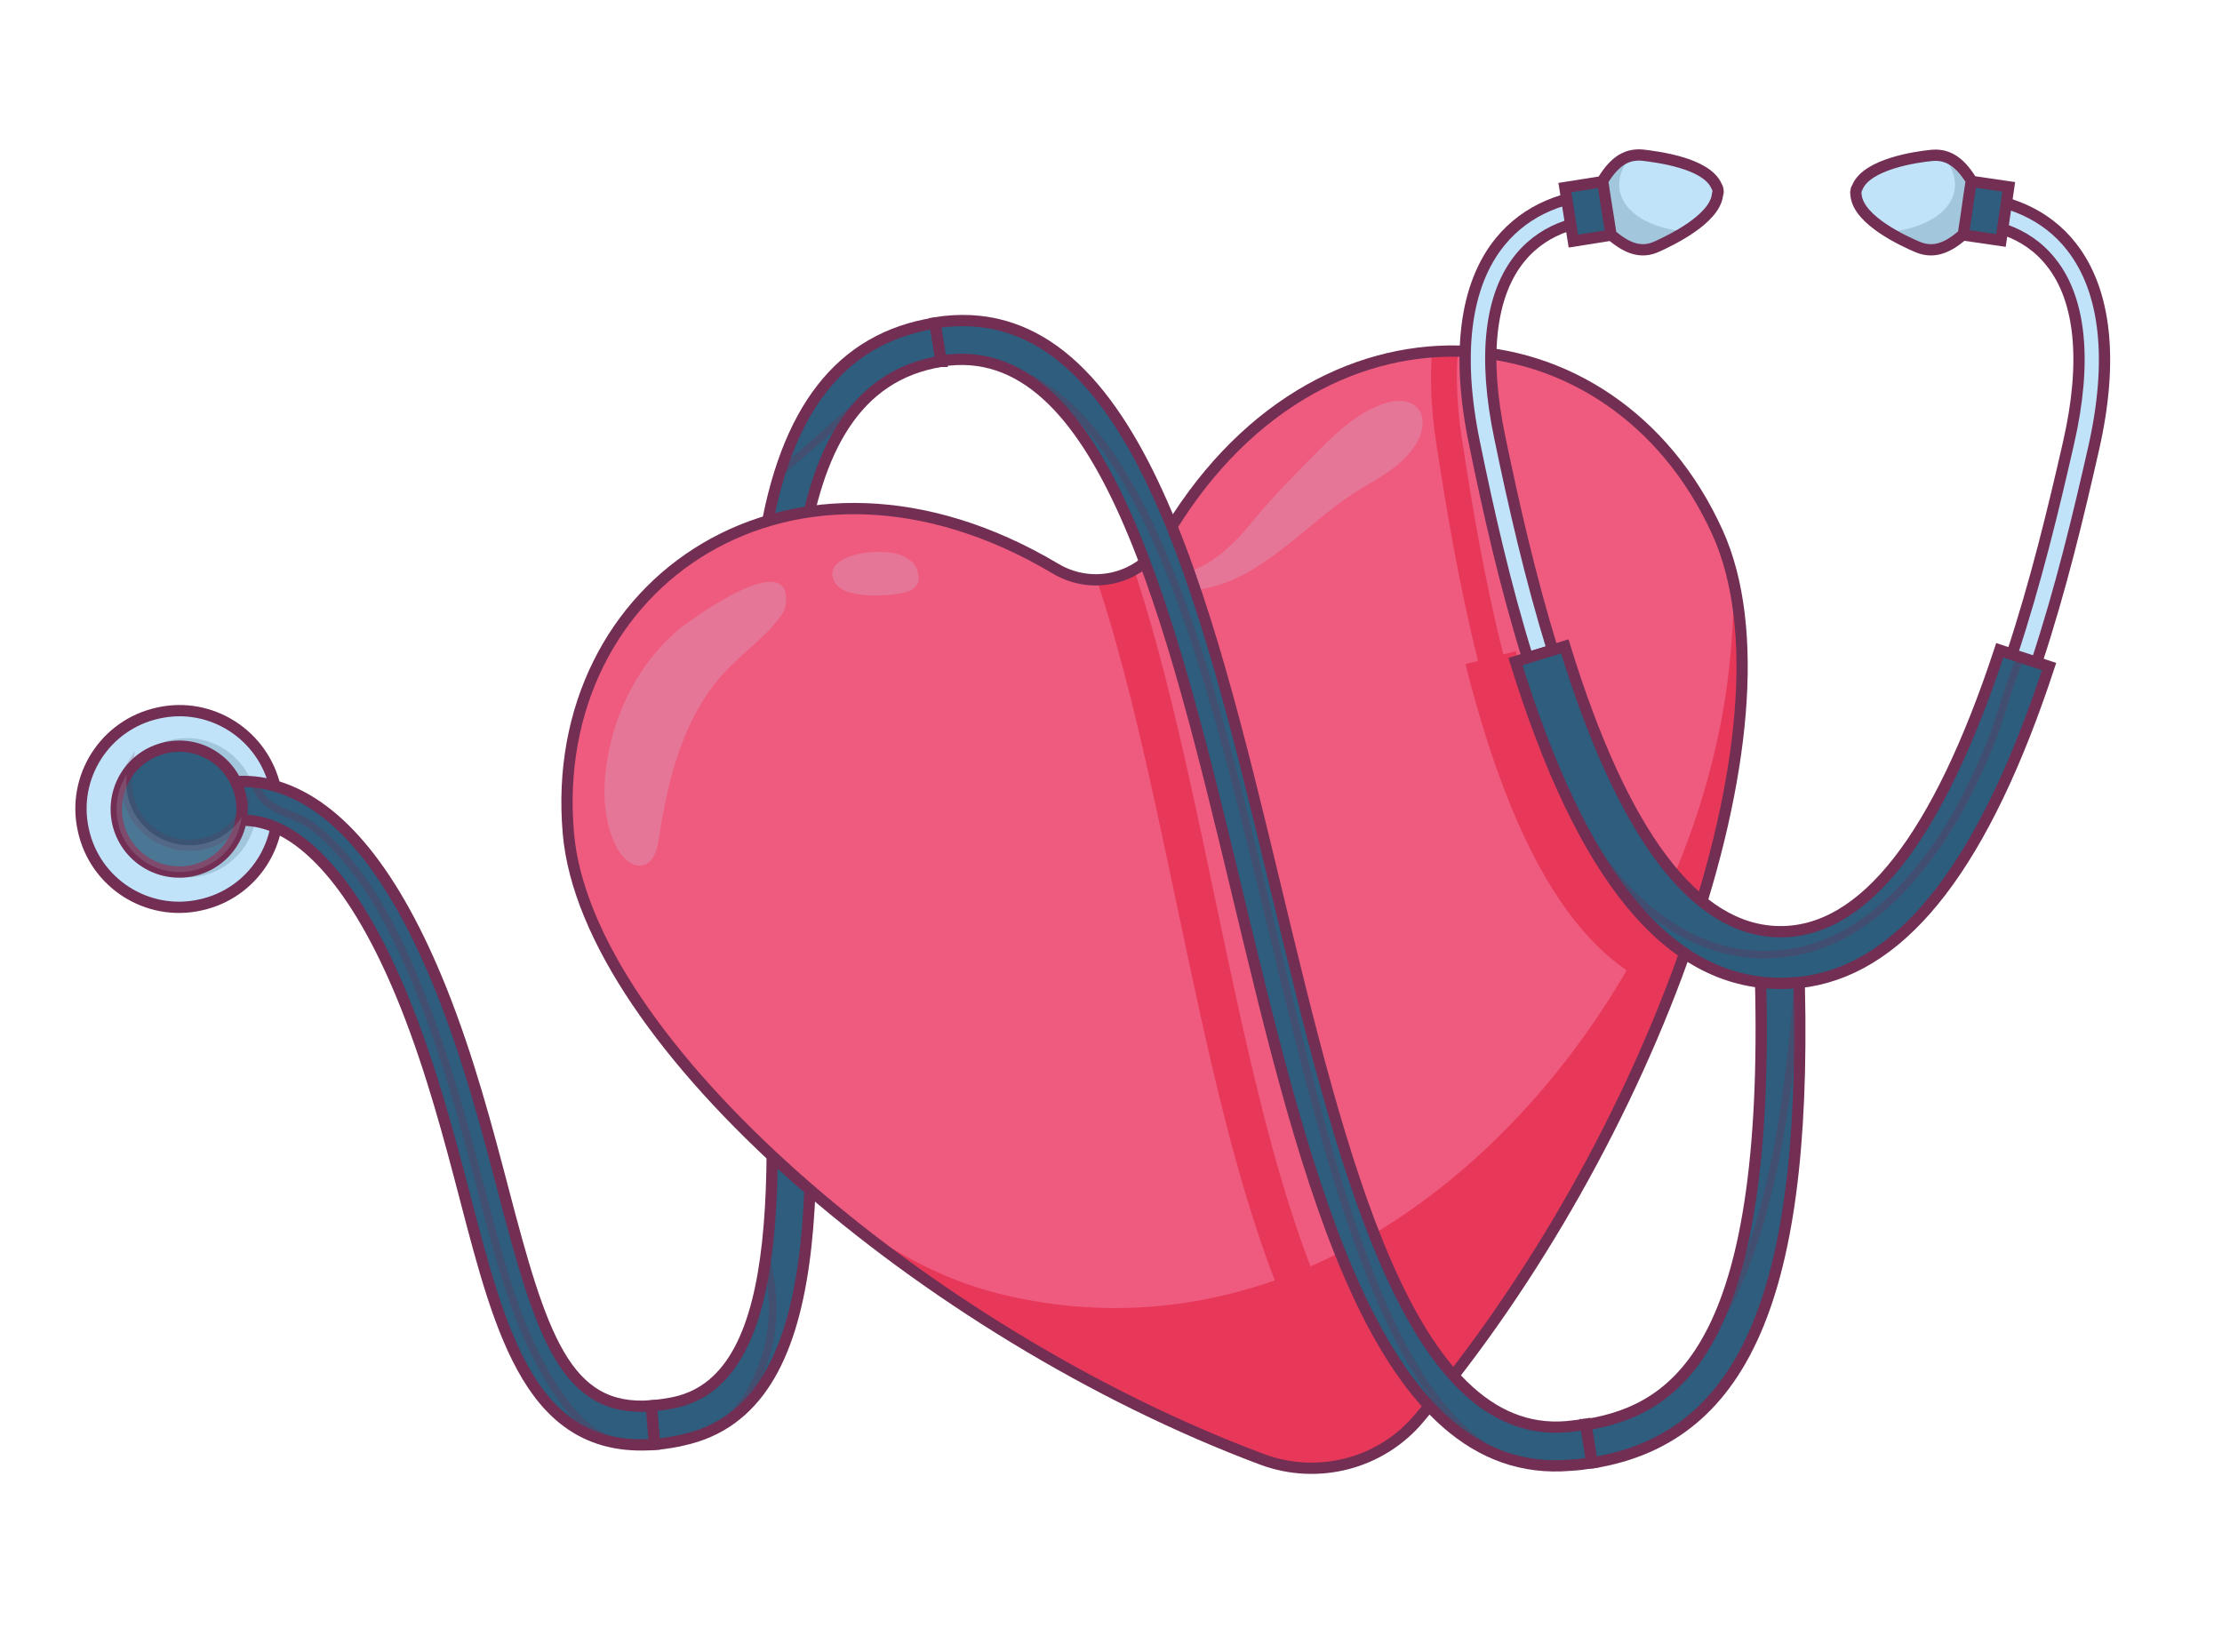 <?xml version="1.0" encoding="UTF-8"?>
<svg xmlns="http://www.w3.org/2000/svg" xmlns:xlink="http://www.w3.org/1999/xlink" id="Calque_1" x="0px" y="0px" viewBox="0 0 640 476" style="enable-background:new 0 0 640 476;" xml:space="preserve">
  <style type="text/css">	.st0{opacity:0.3;clip-path:url(#SVGID_00000029023287810785473010000010060259669288741256_);}	.st1{fill:#2E5D7D;stroke:#732E54;stroke-width:2.164;stroke-miterlimit:10;}	.st2{clip-path:url(#SVGID_00000046331581941895574660000005984552975172187066_);fill:#EF5B7F;}	.st3{clip-path:url(#SVGID_00000046331581941895574660000005984552975172187066_);}	.st4{fill:#E8385A;}	.st5{clip-path:url(#SVGID_00000046331581941895574660000005984552975172187066_);fill:#E8385A;}	.st6{opacity:0.2;fill:#C1E3F9;}	.st7{fill:#C1E3F9;stroke:#732E54;stroke-width:3.246;stroke-miterlimit:10;}	.st8{fill:#A2C6DB;}	.st9{opacity:0.3;clip-path:url(#SVGID_00000123411663002189413330000000542805691832930458_);}	.st10{opacity:0.3;clip-path:url(#SVGID_00000092455044941425315550000011362331770660225164_);}	.st11{opacity:0.3;clip-path:url(#SVGID_00000016765333738086449960000009562351481277184919_);}			.st12{opacity:0.3;clip-path:url(#SVGID_00000047780647690541357250000004174028064171906435_);fill:#2E5D7D;stroke:#732E54;stroke-width:2.164;stroke-miterlimit:10;}	.st13{fill:#2E5D7D;stroke:#732E54;stroke-width:3.246;stroke-miterlimit:10;}	.st14{clip-path:url(#SVGID_00000096043091528593152000000011811708797825578880_);}	.st15{fill:#C1E3F9;}	.st16{clip-path:url(#SVGID_00000173155540951801678040000008741741349906253750_);}	.st17{opacity:0.2;fill:#C1E3F9;stroke:#732E54;stroke-width:3.246;stroke-miterlimit:10;}</style>
  <g>	<g>		<g>			<g>				<defs>					<path id="SVGID_1_" d="M193.3,415.5c-1.7,0.3-3.3,0.5-4.8,0.6l-0.9-11.1c2.1-0.2,4.5-0.5,6.8-1c33.3-7.3,29.5-70.3,25.4-137       c-2.4-39-4.8-79.2,0.3-111.1c6-37.9,22.1-58.5,49.1-62.8c0,0,0.1,0,0.1,0l1.8,11c0,0-0.1,0-0.1,0c-49.3,8-44.6,86.4-40,162.2       c4.3,71.6,8.4,139.2-34.2,148.5C195.7,415.1,194.5,415.3,193.3,415.5z"></path>				</defs>				<use xlink:href="#SVGID_1_" style="overflow:visible;fill:#2E5D7D;"></use>				<clipPath id="SVGID_00000031204244029361618980000009691896059614858681_">					<use xlink:href="#SVGID_1_" style="overflow:visible;"></use>				</clipPath>				<g style="opacity:0.3;clip-path:url(#SVGID_00000031204244029361618980000009691896059614858681_);">					<path class="st1" d="M197.1,426.3c-1.7,0.3-3.3,0.5-4.8,0.6l-0.9-11.1c2.1-0.2,4.5-0.5,6.8-1c10.2-2.2,16.8-10.2,20.6-19.4       c6.3-15.1,3.9-28.6-1.4-43.9c-3-8.7-6.5-17.4-8.1-26.5c-1.5-8.3-1.1-16.8-2.5-25.4c-3.3-20.4-6.6-40.7-10-61.1       c-1.3-7.8-2.5-15.5-2.8-23.4c-0.6-16.7,3.4-33.1,7.7-49.2c1.1-4.3,2.4-8.7,5.2-12.1c9.4-11.3,21.2-20.3,32.1-30.1       c10.6-9.4,19.2-17.5,33.9-19.9c0,0,0.1,0,0.1,0l1.8,11c0,0-0.1,0-0.1,0c-49.3,8-44.6,86.4-40,162.2       c4.3,71.6,8.4,139.2-34.2,148.5C199.5,425.9,198.3,426.1,197.1,426.3z"></path>				</g>				<use xlink:href="#SVGID_1_" style="overflow:visible;fill:none;stroke:#732E54;stroke-width:3.246;stroke-miterlimit:10;"></use>			</g>			<g>				<g>					<g>						<defs>							<path id="SVGID_00000033367308995184798210000005606507965793017782_" d="M494.7,153.4c-30-66.3-115.8-73.8-159.6,2.3         c-6.3,11-20.2,14.6-31.1,8.1c-75.4-44.9-146.6,3.7-140.3,76.2c5.2,60.4,103.1,144.2,199.8,180.4c16.1,6,34.3,1.3,45.3-11.9         C475.5,329.6,519.7,208.6,494.7,153.4z"></path>						</defs>						<use xlink:href="#SVGID_00000033367308995184798210000005606507965793017782_" style="overflow:visible;fill:#E8385A;"></use>						<clipPath id="SVGID_00000094586294923004595880000000862203574427907773_">							<use xlink:href="#SVGID_00000033367308995184798210000005606507965793017782_" style="overflow:visible;"></use>						</clipPath>						<path style="clip-path:url(#SVGID_00000094586294923004595880000000862203574427907773_);fill:#EF5B7F;" d="M493.9,131.1        c-8.7-24.9-27.9-45.7-53.3-54.8C403.1,63,363.7,79.1,338.3,108c-10.7,12.1-19,26.2-25.6,40.9c-84.3-76-177.1-26.4-173.6,57.9        c1.7,40.3,33.5,77.2,60.4,104.2c24.9,25,53.4,53.2,88.7,61.8c106.7,26,196.4-79.1,209.3-175.9c1.9-14.4,2.4-29.1,1.1-43.6        C498,145.7,496.4,138.3,493.9,131.1z"></path>						<g style="clip-path:url(#SVGID_00000094586294923004595880000000862203574427907773_);">							<path class="st4" d="M436.2,426.9c-2,0.3-4.1,0.5-6.2,0.6c-55.3,3.1-73.5-83.4-91.1-167.1c-16.8-79.8-34.1-162.2-80.9-156.1         l-1.5-11.1c57.1-7.5,75.5,80.1,93.3,164.8c16.6,79.1,33.8,160.9,79.5,158.3c1.8-0.1,3.7-0.3,5.4-0.5L436.2,426.9z"></path>						</g>						<path style="clip-path:url(#SVGID_00000094586294923004595880000000862203574427907773_);fill:#E8385A;" d="M436.6,187.6        l-3.6,0.9c-5.4-21.4-8.9-42.4-11.9-61.9c-3.6-23.5-0.6-41.3,8.7-51.5c8.1-8.8,18.9-10.1,26.6-9.6l0.5-7.4        c-13.2-0.8-24.8,3.4-32.6,12c-10.9,11.9-14.5,31.8-10.6,57.7c3,19.7,6.6,40.9,12,62.6l-3.6,0.9c15.8,63,39,94.7,70.9,96.7        l0.9-14.8C469.8,271.5,450.5,242.8,436.6,187.6z"></path>													<use xlink:href="#SVGID_00000033367308995184798210000005606507965793017782_" style="overflow:visible;fill:none;stroke:#732E54;stroke-width:3.246;stroke-miterlimit:10;"></use>					</g>					<path class="st6" d="M380.3,129.3c5.6-5.7,11.8-11.1,19.2-13.3c3.4-1,7.8-0.8,9.6,2.8c1.4,2.8,0.4,6.3-1.1,8.9       c-4.3,7.1-11.8,10.3-18.4,14.6c-14.1,9.3-25.6,23.7-42.3,27.2c-3.1,0.7-6.6,0.9-9.5-0.9c-0.3-1.3,0.5-2.5,1.5-3.1       c1-0.6,2.1-0.8,3.2-1c7-1.7,14-8.9,18.6-14.7C367.2,142.5,373.7,135.9,380.3,129.3z"></path>					<path class="st6" d="M174.9,218.9c-1.4,8.4-1.2,17.4,2.6,25c1.6,3.2,4.9,6.5,8.2,5.2c2.8-1.1,3.6-4.6,4.1-7.6       c2.6-17.6,7.3-35.8,19.6-48.6c4.9-5.1,10.8-9.2,15-14.8c0.9-1.2,1.7-2.4,1.9-3.8c2.3-17.5-28,4.6-31,7.2       C184.2,190.9,177.2,204.7,174.9,218.9z"></path>					<path class="st6" d="M245.7,170.9c4.2,1,9.7,0.7,13.2,0.1c1.3-0.2,2.6-0.5,3.7-1.1c1.1-0.7,2-1.8,2-3.1       c0-9.4-14.2-8.6-19.8-6.5c-2,0.8-4.2,1.8-4.9,3.9c-0.7,2,0.6,4.3,2.4,5.4C243.2,170.2,244.4,170.6,245.7,170.9z"></path>				</g>			</g>			<path class="st7" d="M79.3,227c3.4,15.3-6.3,30.4-21.6,33.7c-15.3,3.4-30.4-6.3-33.7-21.6c-3.4-15.3,6.3-30.4,21.6-33.7     C60.8,202,75.9,211.7,79.3,227z"></path>			<path class="st8" d="M73.4,228.4c2.4,10.8-4.5,21.5-15.3,23.9c-10.8,2.4-21.5-4.5-23.9-15.3c-2.4-10.8,4.5-21.5,15.3-23.9     C60.3,210.7,71,217.6,73.4,228.4z"></path>			<g>				<defs>					<path id="SVGID_00000083070644094075529010000010955287105104926643_" d="M188.5,416.1c-35.3,2.7-44.2-31.5-54.5-71       c-4.5-17.2-9.6-36.6-17.2-55.7c-14.9-37.2-30-48.8-39.9-52c-9.4-3-15.8,1-16.1,1.1l-6.2-9.3c0.4-0.3,10.7-7,25.2-2.6       c18,5.5,33.9,25.2,47.3,58.6c7.9,19.8,13.1,39.6,17.7,57.1c11.1,42.5,18,64.6,42.8,62.7L188.5,416.1z"></path>				</defs>				<use xlink:href="#SVGID_00000083070644094075529010000010955287105104926643_" style="overflow:visible;fill:#2E5D7D;"></use>				<clipPath id="SVGID_00000081613440541014589190000001291030202653315456_">					<use xlink:href="#SVGID_00000083070644094075529010000010955287105104926643_" style="overflow:visible;"></use>				</clipPath>				<g style="opacity:0.3;clip-path:url(#SVGID_00000081613440541014589190000001291030202653315456_);">					<path class="st1" d="M190.8,418.6c-2.9-0.7-5.7-1.4-8.6-2.1c-3.5-0.8-7.1-1.7-10.2-3.5c-3.9-2.2-6.8-5.6-9.5-9.2       c-13.5-18.4-18.7-41.6-24.5-63.3c-4.5-17.2-9.7-36.6-17.4-55.7c-5.5-13.6-12.1-27.3-21.8-38.4c-2.9-3.3-6-6.4-9.6-8.9       c-4.4-3.1-10.3-3.5-13.7-7.8c-1.3-1.6-2-3.6-3.3-5.1c-2.5-3.1-7-4.3-10.7-2.8c-3.6,1.4-5.9,4.8-7.6,8.3c-1.5,3.2-2.6,7-4.9,9.7       c-2,2.4-5.1,3.9-6.2,7.1c-1.5,4.4-0.8,9.2-0.1,13.7c1.3,8.5,2.6,16.9,4,25.4c1.8,11.5,3.7,23,7.5,34       c4.6,13,11.9,24.9,19.6,36.4c20.4,30.4,45.1,59.3,77.7,76c14,7.2,31.4,11.8,45.1,4c3-1.7,5.7-4.1,6.8-7.3       c1.8-6-3.6-8.4-8.5-9.5C193.5,419.3,192.2,418.9,190.8,418.6z"></path>				</g>									<use xlink:href="#SVGID_00000083070644094075529010000010955287105104926643_" style="overflow:visible;fill:none;stroke:#732E54;stroke-width:3.246;stroke-miterlimit:10;"></use>			</g>			<g>				<defs>					<path id="SVGID_00000070806056240852914090000000212160652873996928_" d="M458.8,421.4c-0.1,0-0.2,0-0.2,0l-1.8-11       c0.1,0,0.1,0,0.2,0c26.9-4.4,53.8-23.9,49.9-134.3l11.1-0.4C521.4,370.5,503.6,414.1,458.8,421.4z"></path>				</defs>				<use xlink:href="#SVGID_00000070806056240852914090000000212160652873996928_" style="overflow:visible;fill:#2E5D7D;"></use>				<clipPath id="SVGID_00000109750947863844658860000011477478463335879044_">					<use xlink:href="#SVGID_00000070806056240852914090000000212160652873996928_" style="overflow:visible;"></use>				</clipPath>				<g style="opacity:0.3;clip-path:url(#SVGID_00000109750947863844658860000011477478463335879044_);">					<path class="st1" d="M446.8,411.2c-0.1,0-0.2,0-0.2,0l-0.8-11.1c0.1,0,0.1,0,0.2,0c27.2-2,55.6-19.1,61.4-129.5l11.1,0.6       C513.6,366,492.2,407.9,446.8,411.2z"></path>				</g>									<use xlink:href="#SVGID_00000070806056240852914090000000212160652873996928_" style="overflow:visible;fill:none;stroke:#732E54;stroke-width:3.246;stroke-miterlimit:10;"></use>			</g>			<g>				<defs>					<path id="SVGID_00000062169513352360750800000010257383545186750376_" d="M458.5,421.4c-2,0.3-4.1,0.6-6.2,0.7       c-55.2,4.7-75.9-81.3-95.8-164.4c-19-79.2-38.7-161.2-85.4-153.7l-1.8-11c56.8-9.1,77.7,77.9,98,162.1       c18.9,78.6,38.4,159.8,84,155.9c1.8-0.2,3.7-0.4,5.4-0.7L458.5,421.4z"></path>				</defs>				<use xlink:href="#SVGID_00000062169513352360750800000010257383545186750376_" style="overflow:visible;fill:#2E5D7D;"></use>				<clipPath id="SVGID_00000080927766364661133860000006240417106643703702_">					<use xlink:href="#SVGID_00000062169513352360750800000010257383545186750376_" style="overflow:visible;"></use>				</clipPath>				<g style="opacity:0.3;clip-path:url(#SVGID_00000080927766364661133860000006240417106643703702_);">					<path class="st1" d="M457.3,432.9c-2,0.3-4.1,0.6-6.2,0.7c-55.2,4.7-75.9-81.3-95.8-164.4c-19-79.2-38.7-161.2-85.4-153.7       l-1.8-11c56.8-9.1,77.7,77.9,98,162.1c18.9,78.6,38.4,159.8,84,155.9c1.8-0.2,3.7-0.4,5.4-0.7L457.3,432.9z"></path>				</g>									<use xlink:href="#SVGID_00000062169513352360750800000010257383545186750376_" style="overflow:visible;fill:none;stroke:#732E54;stroke-width:3.246;stroke-miterlimit:10;"></use>			</g>			<g>				<path class="st7" d="M440,189.5c-6.6-21.3-11.3-42.3-15.3-61.8c-5.3-25.6-2.8-45.7,7.5-58.2c7.4-9,18.7-13.8,31.9-13.7l-0.1,7.4      c-7.7-0.1-18.5,1.8-26.1,11c-8.8,10.7-10.8,28.6-5.9,51.9c4,19.3,8.7,40.1,15.2,61.2L440,189.5z"></path>			</g>			<g>				<defs>					<path id="SVGID_00000027598275598888140830000008949847486521151651_" d="M576,187.3c-17.8,54-39.1,81.3-63.4,81.1l0,0       c-24.3-0.2-45.2-27.9-61.9-82.2l-14.2,4.4c19.2,62.1,44,92.4,76,92.7v0c2.8,0,5.6-0.2,8.3-0.6c28.1-4.6,50.9-34.4,69.4-90.7       L576,187.3z"></path>				</defs>				<use xlink:href="#SVGID_00000027598275598888140830000008949847486521151651_" style="overflow:visible;fill:#2E5D7D;"></use>				<clipPath id="SVGID_00000178891225136950400250000006241281419618564778_">					<use xlink:href="#SVGID_00000027598275598888140830000008949847486521151651_" style="overflow:visible;"></use>				</clipPath>									<path style="opacity:0.3;clip-path:url(#SVGID_00000178891225136950400250000006241281419618564778_);fill:#2E5D7D;stroke:#732E54;stroke-width:2.164;stroke-miterlimit:10;" d="      M583.9,185.4c0.2-0.3,0.3-0.6,0.5-0.9c1.1-2.1,2.4-4.1,4.3-5.5c6-4.5,12.4,1.1,16,5.8c7.7,9.8,14.3,21.3,14.1,33.7      c-0.2,9.4-4.2,18.2-8.8,26.3c-12.3,21.5-30.2,40.2-52.4,51.2c-22.2,10.9-49,13.5-72.1,4.4c-18.2-7.2-33-20.9-46.4-35.2      c-7-7.3-13.8-15-18.4-24c-3.6-6.9-5.8-14.5-7.2-22.1c-1.4-7.8-1.8-15.9,0.5-23.4c2.3-7.5,7.8-14.4,15.3-16.8      c13,23.3,17.3,49.7,34.3,71.3c10.9,13.9,25.9,24.6,44.1,24.8c2.8,0,5.6-0.2,8.3-0.6c18.3-3,32.2-16.7,42.3-31.4      c6.2-9.1,11-19.1,15.2-29.3C577,204.5,579.3,194.2,583.9,185.4z"></path>									<use xlink:href="#SVGID_00000027598275598888140830000008949847486521151651_" style="overflow:visible;fill:none;stroke:#732E54;stroke-width:3.246;stroke-miterlimit:10;"></use>			</g>			<g>				<path class="st7" d="M586.6,190.8l-7.1-2.3c6.9-20.9,11.9-41.6,16.3-60.9c5.3-23.2,3.6-41.2-5-52c-7.4-9.4-18.2-11.4-25.9-11.5      l0.1-7.4c13.2,0.1,24.5,5.2,31.6,14.3c10,12.7,12.2,32.8,6.4,58.3C598.6,148.7,593.6,169.6,586.6,190.8z"></path>			</g>			<g>				<g>											<rect x="451.7" y="52.9" transform="matrix(0.988 -0.157 0.157 0.988 -3.858 72.693)" class="st13" width="11.2" height="15.6"></rect>				</g>				<g>					<defs>						<path id="SVGID_00000105416365852575682230000011531568887053040305_" d="M494.8,54.7C494.8,54.7,494.8,54.7,494.8,54.7        c0-0.4-0.2-0.8-0.4-1.1c-2.9-6.7-17.2-8.4-21.2-8.9c-4.3-0.4-7.9,1.3-11.6,7.4l0.7,4.6l1,6.3l0.7,4.6        c5.4,4.7,9.4,5.2,13.3,3.4c3.7-1.7,16.7-7.8,17.4-15C494.9,55.5,494.9,55.2,494.8,54.7C494.8,54.7,494.8,54.7,494.8,54.7z"></path>					</defs>					<use xlink:href="#SVGID_00000105416365852575682230000011531568887053040305_" style="overflow:visible;fill:#A2C6DB;"></use>					<clipPath id="SVGID_00000155828138657175269540000009670843807154323355_">						<use xlink:href="#SVGID_00000105416365852575682230000011531568887053040305_" style="overflow:visible;"></use>					</clipPath>					<g style="clip-path:url(#SVGID_00000155828138657175269540000009670843807154323355_);">						<path class="st15" d="M521.8,45.8c1.4,8.9-9.8,18-25.1,20.5c-15.3,2.4-28.8-2.8-30.2-11.6c-1.4-8.9,9.8-18,25.1-20.5        C506.8,31.8,520.4,37,521.8,45.8z"></path>					</g>											<use xlink:href="#SVGID_00000105416365852575682230000011531568887053040305_" style="overflow:visible;fill:none;stroke:#732E54;stroke-width:3.246;stroke-miterlimit:10;"></use>				</g>			</g>			<g>				<g>											<rect x="566.6" y="52.7" transform="matrix(-0.99 -0.144 0.144 -0.99 1129.676 203.031)" class="st13" width="11.2" height="15.6"></rect>				</g>				<g>					<defs>						<path id="SVGID_00000044871222151459476920000015173657670057307323_" d="M534.6,55C534.6,55,534.6,55,534.6,55        c0-0.4,0.2-0.8,0.4-1.1c2.8-6.7,17.1-8.7,21.1-9.1c4.3-0.5,8,1.2,11.7,7.2l-0.7,4.6l-0.9,6.3l-0.7,4.6        c-5.3,4.7-9.3,5.3-13.3,3.6c-3.7-1.6-16.8-7.5-17.6-14.8C534.5,55.8,534.5,55.4,534.6,55C534.6,55,534.6,55,534.6,55z"></path>					</defs>					<use xlink:href="#SVGID_00000044871222151459476920000015173657670057307323_" style="overflow:visible;fill:#A2C6DB;"></use>					<clipPath id="SVGID_00000164515581567823903480000015869737030782503308_">						<use xlink:href="#SVGID_00000044871222151459476920000015173657670057307323_" style="overflow:visible;"></use>					</clipPath>					<g style="clip-path:url(#SVGID_00000164515581567823903480000015869737030782503308_);">						<path class="st15" d="M507.5,46.5c-1.3,8.9,10.1,17.9,25.4,20.1c15.3,2.2,28.8-3.2,30.1-12c1.3-8.9-10.1-17.9-25.4-20.1        C522.3,32.2,508.8,37.6,507.5,46.5z"></path>					</g>											<use xlink:href="#SVGID_00000044871222151459476920000015173657670057307323_" style="overflow:visible;fill:none;stroke:#732E54;stroke-width:3.246;stroke-miterlimit:10;"></use>				</g>			</g>			<path class="st13" d="M69.3,229.2c2.1,9.8-4,19.4-13.8,21.6c-9.8,2.1-19.4-4-21.6-13.8c-2.1-9.8,4-19.4,13.8-21.6     C57.5,213.2,67.1,219.4,69.3,229.2z"></path>			<path class="st17" d="M58.4,243.1c-9.8,2.1-19.4-4-21.6-13.8c-0.5-2.1-0.5-4.2-0.3-6.2C34,227.1,32.9,232,34,237     c2.1,9.8,11.8,15.9,21.6,13.8c7.7-1.7,13.1-8,14-15.4C67.1,239.2,63.2,242.1,58.4,243.1z"></path>		</g>	</g></g>
</svg>
